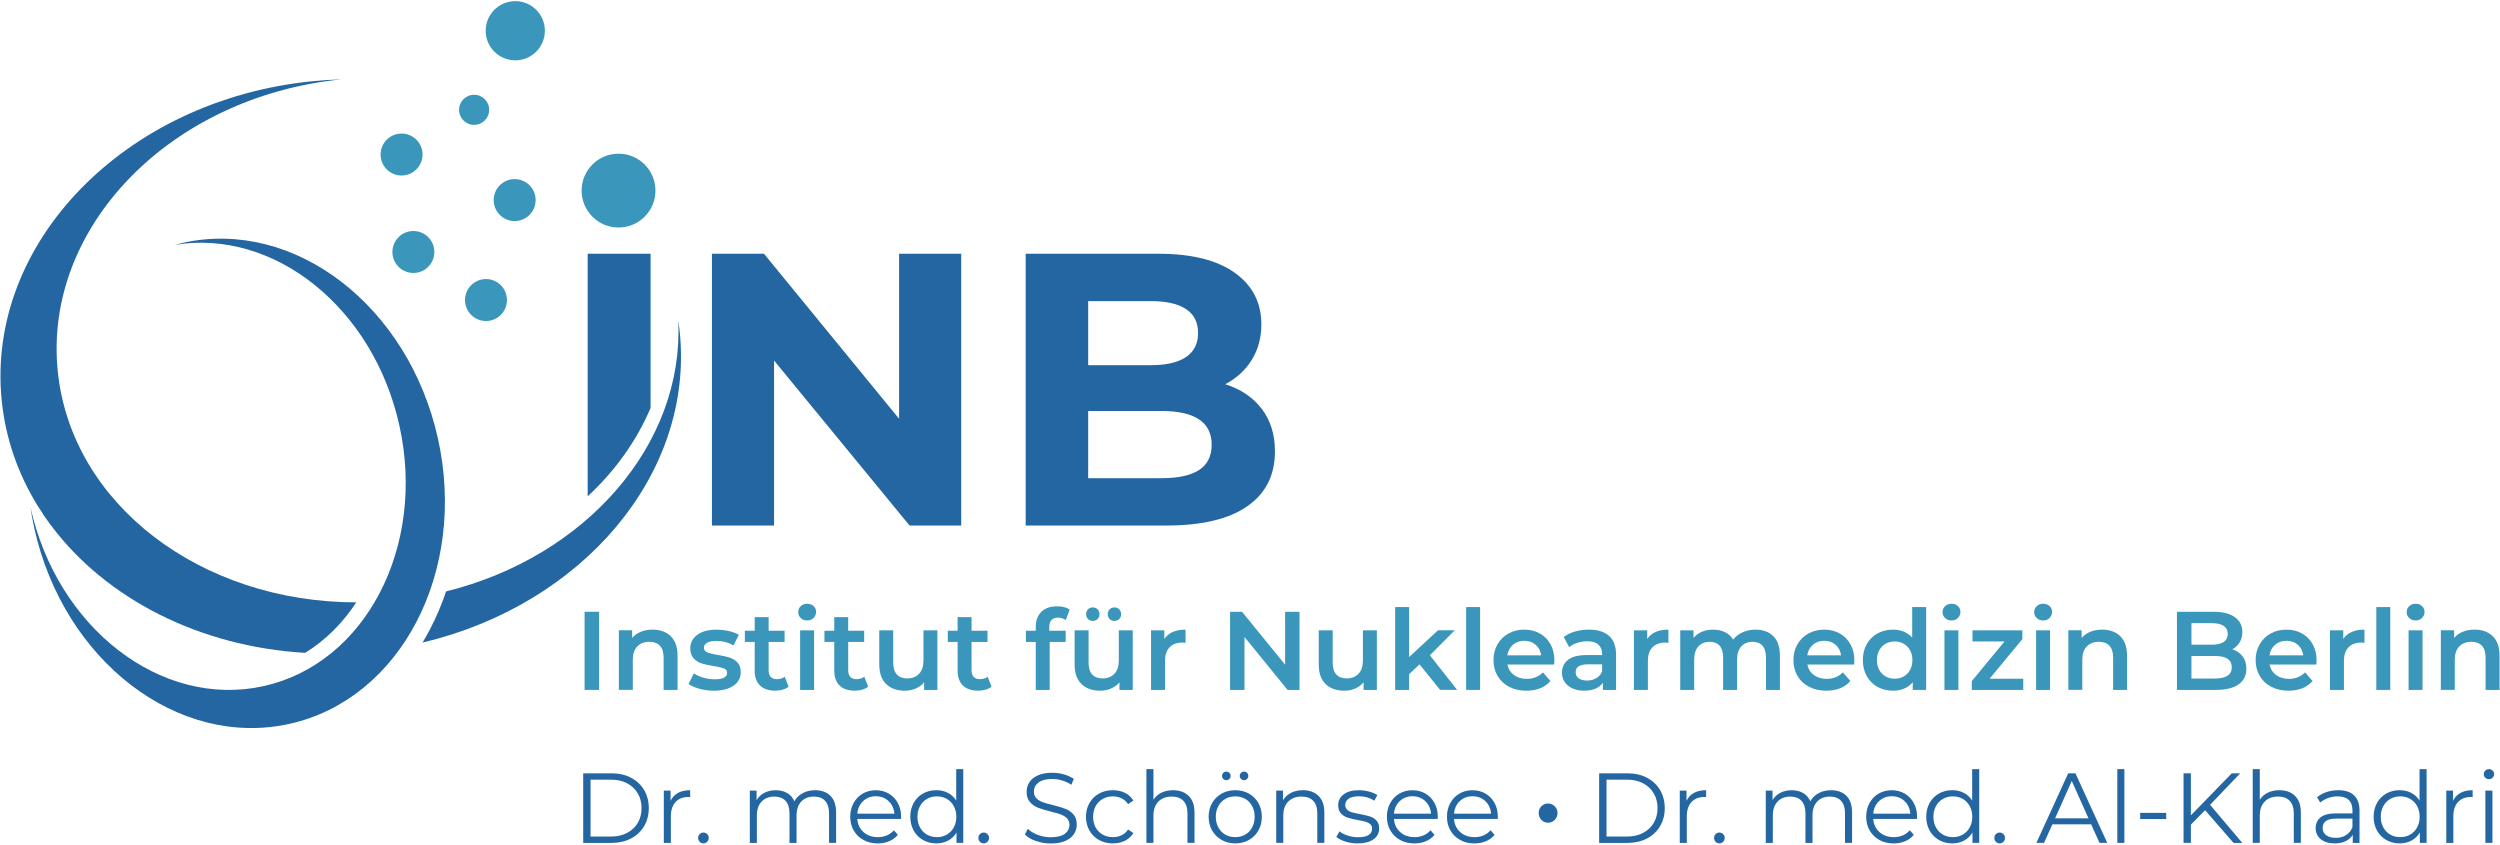 <?xml version="1.0" encoding="UTF-8"?> <svg xmlns="http://www.w3.org/2000/svg" width="1622" height="548" viewBox="0 0 1622 548" fill="none"><path d="M379.28 396.92H388.69V447.61H379.28V396.92Z" fill="#3A96BB"></path><path d="M435.18 412.78C438.12 415.63 439.6 419.85 439.6 425.45V447.61H430.55V426.61C430.55 423.23 429.75 420.68 428.16 418.97C426.57 417.26 424.3 416.4 421.35 416.4C418.02 416.4 415.39 417.4 413.46 419.4C411.53 421.41 410.56 424.29 410.56 428.05V447.6H401.51V408.93H410.13V413.93C411.63 412.14 413.51 410.79 415.78 409.88C418.05 408.96 420.61 408.5 423.46 408.5C428.34 408.5 432.25 409.93 435.19 412.77L435.18 412.78Z" fill="#3A96BB"></path><path d="M453.87 446.89C450.88 446.07 448.49 445.03 446.7 443.78L450.18 436.9C451.92 438.06 454.01 438.99 456.44 439.69C458.88 440.39 461.28 440.74 463.65 440.74C469.06 440.74 471.76 439.32 471.76 436.47C471.76 435.12 471.07 434.18 469.7 433.65C468.32 433.12 466.12 432.61 463.07 432.13C459.88 431.65 457.29 431.09 455.28 430.47C453.28 429.84 451.54 428.74 450.07 427.17C448.6 425.6 447.86 423.42 447.86 420.62C447.86 416.95 449.39 414.02 452.46 411.82C455.53 409.62 459.67 408.53 464.88 408.53C467.53 408.53 470.19 408.83 472.85 409.43C475.5 410.03 477.68 410.84 479.37 411.86L475.89 418.74C472.61 416.81 468.91 415.84 464.81 415.84C462.15 415.84 460.14 416.24 458.76 417.03C457.38 417.83 456.7 418.88 456.7 420.18C456.7 421.63 457.44 422.65 458.91 423.26C460.38 423.86 462.66 424.43 465.75 424.96C468.84 425.44 471.37 426 473.35 426.62C475.33 427.25 477.03 428.31 478.46 429.81C479.88 431.31 480.6 433.43 480.6 436.18C480.6 439.8 479.03 442.7 475.89 444.87C472.75 447.04 468.48 448.13 463.07 448.13C459.93 448.13 456.87 447.72 453.87 446.9V446.89Z" fill="#3A96BB"></path><path d="M511.66 445.51C510.6 446.38 509.31 447.03 507.79 447.46C506.27 447.89 504.66 448.11 502.97 448.11C498.72 448.11 495.44 447 493.12 444.78C490.8 442.56 489.64 439.32 489.64 435.08V416.47H483.27V409.23H489.64V400.39H498.69V409.23H509.05V416.47H498.69V434.86C498.69 436.74 499.15 438.18 500.07 439.17C500.99 440.16 502.31 440.65 504.05 440.65C506.08 440.65 507.77 440.12 509.12 439.06L511.65 445.51H511.66Z" fill="#3A96BB"></path><path d="M519.55 401.01C518.44 399.97 517.88 398.68 517.88 397.14C517.88 395.6 518.43 394.3 519.55 393.27C520.66 392.23 522.04 391.71 523.68 391.71C525.32 391.71 526.7 392.21 527.81 393.19C528.92 394.18 529.48 395.42 529.48 396.92C529.48 398.51 528.94 399.85 527.85 400.94C526.76 402.03 525.37 402.57 523.69 402.57C522.01 402.57 520.67 402.05 519.56 401.01H519.55ZM519.12 408.94H528.17V447.61H519.12V408.94Z" fill="#3A96BB"></path><path d="M563.29 445.51C562.23 446.38 560.94 447.03 559.42 447.46C557.9 447.89 556.29 448.11 554.6 448.11C550.35 448.11 547.07 447 544.75 444.78C542.43 442.56 541.27 439.32 541.27 435.08V416.47H534.9V409.23H541.27V400.39H550.32V409.23H560.68V416.47H550.32V434.86C550.32 436.74 550.78 438.18 551.7 439.17C552.62 440.16 553.95 440.65 555.68 440.65C557.71 440.65 559.4 440.12 560.75 439.06L563.28 445.51H563.29Z" fill="#3A96BB"></path><path d="M608.19 408.94V447.61H599.57V442.69C598.12 444.43 596.31 445.77 594.14 446.71C591.97 447.65 589.63 448.12 587.12 448.12C581.95 448.12 577.89 446.68 574.92 443.81C571.95 440.94 570.47 436.68 570.47 431.03V408.94H579.52V429.8C579.52 433.28 580.3 435.87 581.87 437.59C583.44 439.3 585.67 440.16 588.57 440.16C591.8 440.16 594.37 439.16 596.28 437.15C598.19 435.15 599.14 432.26 599.14 428.5V408.95H608.19V408.94Z" fill="#3A96BB"></path><path d="M643.32 445.51C642.26 446.38 640.97 447.03 639.45 447.46C637.93 447.89 636.32 448.11 634.63 448.11C630.38 448.11 627.1 447 624.78 444.78C622.46 442.56 621.3 439.32 621.3 435.08V416.47H614.93V409.23H621.3V400.39H630.35V409.23H640.71V416.47H630.35V434.86C630.35 436.74 630.81 438.18 631.73 439.17C632.65 440.16 633.98 440.65 635.71 440.65C637.74 440.65 639.43 440.12 640.78 439.06L643.31 445.51H643.32Z" fill="#3A96BB"></path><path d="M680.76 406.91V409.23H691.41V416.47H681.05V447.61H672V416.47H665.63V409.23H672V406.77C672 402.62 673.21 399.35 675.62 396.96C678.03 394.57 681.44 393.38 685.83 393.38C689.31 393.38 692.03 394.08 694.01 395.48L691.48 402.29C689.93 401.23 688.27 400.7 686.48 400.7C682.67 400.7 680.76 402.78 680.76 406.93V406.91Z" fill="#3A96BB"></path><path d="M734.93 408.94V447.61H726.31V442.69C724.86 444.43 723.05 445.77 720.88 446.71C718.71 447.65 716.37 448.12 713.86 448.12C708.69 448.12 704.63 446.68 701.66 443.81C698.69 440.94 697.21 436.68 697.21 431.03V408.94H706.26V429.8C706.26 433.28 707.04 435.87 708.61 437.59C710.18 439.3 712.41 440.16 715.31 440.16C718.54 440.16 721.11 439.16 723.02 437.15C724.93 435.15 725.88 432.26 725.88 428.5V408.95H734.93V408.94ZM705.89 401.62C705.07 400.8 704.66 399.76 704.66 398.51C704.66 397.26 705.07 396.14 705.89 395.32C706.71 394.5 707.75 394.09 709 394.09C710.25 394.09 711.29 394.5 712.11 395.32C712.93 396.14 713.34 397.2 713.34 398.51C713.34 399.82 712.93 400.8 712.11 401.62C711.29 402.44 710.25 402.85 709 402.85C707.75 402.85 706.71 402.44 705.89 401.62ZM719.93 401.62C719.11 400.8 718.7 399.76 718.7 398.51C718.7 397.26 719.11 396.14 719.93 395.32C720.75 394.5 721.79 394.09 723.04 394.09C724.29 394.09 725.33 394.5 726.15 395.32C726.97 396.14 727.38 397.2 727.38 398.51C727.38 399.82 726.97 400.8 726.15 401.62C725.33 402.44 724.29 402.85 723.04 402.85C721.79 402.85 720.75 402.44 719.93 401.62Z" fill="#3A96BB"></path><path d="M769.18 408.5V417.12C768.41 416.98 767.71 416.9 767.08 416.9C763.55 416.9 760.8 417.93 758.82 419.98C756.84 422.03 755.85 424.99 755.85 428.85V447.61H746.8V408.94H755.42V414.59C758.03 410.53 762.61 408.51 769.18 408.51V408.5Z" fill="#3A96BB"></path><path d="M843.12 396.92V447.61H835.37L807.42 413.28V447.61H798.08V396.92H805.83L833.78 431.25V396.92H843.12Z" fill="#3A96BB"></path><path d="M893.31 408.94V447.61H884.69V442.69C883.24 444.43 881.43 445.77 879.26 446.71C877.09 447.65 874.75 448.12 872.24 448.12C867.07 448.12 863.01 446.68 860.04 443.81C857.07 440.94 855.59 436.68 855.59 431.03V408.94H864.64V429.8C864.64 433.28 865.42 435.87 866.99 437.59C868.56 439.3 870.79 440.16 873.69 440.16C876.92 440.16 879.49 439.16 881.4 437.15C883.31 435.15 884.26 432.26 884.26 428.5V408.95H893.31V408.94Z" fill="#3A96BB"></path><path d="M920.97 431.03L914.23 437.4V447.61H905.18V393.87H914.23V426.31L932.99 408.93H943.85L927.7 425.15L945.37 447.6H934.36L920.96 431.02L920.97 431.03Z" fill="#3A96BB"></path><path d="M951.24 393.87H960.29V447.61H951.24V393.87Z" fill="#3A96BB"></path><path d="M1008.38 431.17H978.04C978.57 434.02 979.96 436.28 982.2 437.94C984.44 439.61 987.23 440.44 990.56 440.44C994.81 440.44 998.31 439.04 1001.06 436.24L1005.91 441.82C1004.17 443.9 1001.97 445.47 999.32 446.53C996.66 447.59 993.67 448.12 990.34 448.12C986.09 448.12 982.35 447.28 979.11 445.59C975.87 443.9 973.38 441.55 971.61 438.53C969.85 435.51 968.97 432.1 968.97 428.28C968.97 424.46 969.83 421.12 971.54 418.1C973.25 415.08 975.63 412.73 978.67 411.04C981.71 409.35 985.14 408.51 988.95 408.51C992.76 408.51 996.08 409.34 999.05 411.01C1002.02 412.68 1004.34 415.02 1006 418.04C1007.67 421.06 1008.5 424.55 1008.5 428.5C1008.5 429.13 1008.45 430.02 1008.36 431.18L1008.38 431.17ZM981.62 418.32C979.62 420.03 978.4 422.32 977.96 425.16H999.9C999.51 422.36 998.33 420.09 996.35 418.35C994.37 416.61 991.91 415.74 988.96 415.74C986.01 415.74 983.61 416.6 981.61 418.31L981.62 418.32Z" fill="#3A96BB"></path><path d="M1043.98 412.59C1047 415.32 1048.51 419.43 1048.51 424.94V447.61H1039.96V442.9C1038.85 444.59 1037.27 445.88 1035.22 446.77C1033.17 447.66 1030.69 448.11 1027.8 448.11C1024.91 448.11 1022.37 447.61 1020.2 446.63C1018.03 445.64 1016.35 444.26 1015.17 442.5C1013.99 440.74 1013.4 438.75 1013.4 436.53C1013.4 433.05 1014.69 430.27 1017.27 428.17C1019.85 426.07 1023.92 425.02 1029.47 425.02H1039.46V424.44C1039.46 421.74 1038.65 419.66 1037.03 418.21C1035.41 416.76 1033.01 416.04 1029.82 416.04C1027.65 416.04 1025.51 416.38 1023.41 417.05C1021.31 417.72 1019.54 418.67 1018.09 419.87L1014.54 413.28C1016.57 411.74 1019.01 410.55 1021.85 409.73C1024.7 408.91 1027.72 408.5 1030.9 408.5C1036.6 408.5 1040.95 409.86 1043.97 412.59H1043.98ZM1035.72 439.97C1037.48 438.93 1038.72 437.45 1039.45 435.52V431.03H1030.11C1024.9 431.03 1022.29 432.75 1022.29 436.17C1022.29 437.81 1022.94 439.12 1024.24 440.08C1025.54 441.05 1027.35 441.53 1029.67 441.53C1031.99 441.53 1033.96 441.01 1035.72 439.97Z" fill="#3A96BB"></path><path d="M1082.47 408.5V417.12C1081.7 416.98 1081 416.9 1080.37 416.9C1076.84 416.9 1074.09 417.93 1072.11 419.98C1070.13 422.03 1069.14 424.99 1069.14 428.85V447.61H1060.09V408.94H1068.71V414.59C1071.32 410.53 1075.9 408.51 1082.47 408.51V408.5Z" fill="#3A96BB"></path><path d="M1150.54 412.74C1153.39 415.56 1154.81 419.8 1154.81 425.45V447.61H1145.76V426.61C1145.76 423.23 1145.01 420.68 1143.52 418.97C1142.02 417.26 1139.87 416.4 1137.07 416.4C1134.03 416.4 1131.59 417.4 1129.76 419.4C1127.92 421.41 1127.01 424.27 1127.01 427.98V447.61H1117.96V426.61C1117.96 423.23 1117.21 420.68 1115.71 418.97C1114.21 417.26 1112.06 416.4 1109.26 416.4C1106.17 416.4 1103.72 417.39 1101.91 419.37C1100.1 421.35 1099.19 424.22 1099.19 427.99V447.62H1090.14V408.95H1098.76V413.87C1100.21 412.13 1102.02 410.8 1104.19 409.89C1106.36 408.97 1108.78 408.51 1111.43 408.51C1114.33 408.51 1116.9 409.05 1119.14 410.14C1121.38 411.23 1123.16 412.83 1124.46 414.96C1126.05 412.93 1128.1 411.35 1130.62 410.22C1133.13 409.09 1135.91 408.52 1138.95 408.52C1143.83 408.52 1147.69 409.93 1150.54 412.76V412.74Z" fill="#3A96BB"></path><path d="M1202.97 431.17H1172.63C1173.16 434.02 1174.55 436.28 1176.79 437.94C1179.04 439.61 1181.82 440.44 1185.15 440.44C1189.4 440.44 1192.9 439.04 1195.65 436.24L1200.5 441.82C1198.76 443.9 1196.56 445.47 1193.91 446.53C1191.26 447.59 1188.26 448.12 1184.93 448.12C1180.68 448.12 1176.94 447.28 1173.71 445.59C1170.47 443.9 1167.98 441.55 1166.21 438.53C1164.45 435.51 1163.57 432.1 1163.57 428.28C1163.57 424.46 1164.43 421.12 1166.14 418.1C1167.85 415.08 1170.23 412.73 1173.27 411.04C1176.31 409.35 1179.74 408.51 1183.55 408.51C1187.36 408.51 1190.68 409.34 1193.65 411.01C1196.62 412.68 1198.94 415.02 1200.6 418.04C1202.27 421.06 1203.1 424.55 1203.1 428.5C1203.1 429.13 1203.05 430.02 1202.96 431.18L1202.97 431.17ZM1176.21 418.32C1174.21 420.03 1172.99 422.32 1172.55 425.16H1194.49C1194.1 422.36 1192.92 420.09 1190.94 418.35C1188.96 416.61 1186.5 415.74 1183.55 415.74C1180.6 415.74 1178.2 416.6 1176.2 418.31L1176.21 418.32Z" fill="#3A96BB"></path><path d="M1249.68 393.87V447.61H1240.99V442.61C1239.49 444.45 1237.65 445.82 1235.45 446.74C1233.25 447.66 1230.83 448.12 1228.17 448.12C1224.45 448.12 1221.11 447.3 1218.14 445.66C1215.17 444.02 1212.84 441.69 1211.15 438.67C1209.46 435.65 1208.62 432.19 1208.62 428.28C1208.62 424.37 1209.46 420.92 1211.15 417.92C1212.84 414.93 1215.17 412.61 1218.14 410.97C1221.11 409.33 1224.45 408.51 1228.17 408.51C1230.73 408.51 1233.07 408.94 1235.2 409.81C1237.32 410.68 1239.13 411.98 1240.63 413.72V393.88H1249.68V393.87ZM1235.13 438.88C1236.87 437.89 1238.24 436.48 1239.26 434.64C1240.27 432.81 1240.78 430.68 1240.78 428.27C1240.78 425.86 1240.27 423.73 1239.26 421.9C1238.25 420.07 1236.87 418.65 1235.13 417.66C1233.39 416.67 1231.44 416.18 1229.26 416.18C1227.08 416.18 1225.13 416.67 1223.39 417.66C1221.65 418.65 1220.28 420.06 1219.26 421.9C1218.25 423.73 1217.74 425.86 1217.74 428.27C1217.74 430.68 1218.25 432.81 1219.26 434.64C1220.27 436.48 1221.65 437.89 1223.39 438.88C1225.13 439.87 1227.08 440.36 1229.26 440.36C1231.44 440.36 1233.39 439.87 1235.13 438.88Z" fill="#3A96BB"></path><path d="M1261.99 401.01C1260.88 399.97 1260.32 398.68 1260.32 397.14C1260.32 395.6 1260.87 394.3 1261.99 393.27C1263.1 392.23 1264.48 391.71 1266.12 391.71C1267.76 391.71 1269.14 392.21 1270.25 393.19C1271.36 394.18 1271.92 395.42 1271.92 396.92C1271.92 398.51 1271.38 399.85 1270.29 400.94C1269.2 402.03 1267.82 402.57 1266.13 402.57C1264.44 402.57 1263.11 402.05 1262 401.01H1261.99ZM1261.56 408.94H1270.61V447.61H1261.56V408.94Z" fill="#3A96BB"></path><path d="M1312.69 440.37V447.61H1279.3V441.89L1300.52 416.18H1279.74V408.94H1312.11V414.66L1290.82 440.37H1312.69Z" fill="#3A96BB"></path><path d="M1321.45 401.01C1320.34 399.97 1319.78 398.68 1319.78 397.14C1319.78 395.6 1320.33 394.3 1321.45 393.27C1322.56 392.23 1323.94 391.71 1325.58 391.71C1327.22 391.71 1328.6 392.21 1329.71 393.19C1330.82 394.18 1331.38 395.42 1331.38 396.92C1331.38 398.51 1330.84 399.85 1329.75 400.94C1328.66 402.03 1327.28 402.57 1325.59 402.57C1323.9 402.57 1322.57 402.05 1321.46 401.01H1321.45ZM1321.02 408.94H1330.07V447.61H1321.02V408.94Z" fill="#3A96BB"></path><path d="M1375.62 412.78C1378.56 415.63 1380.04 419.85 1380.04 425.45V447.61H1370.99V426.61C1370.99 423.23 1370.19 420.68 1368.6 418.97C1367.01 417.26 1364.74 416.4 1361.79 416.4C1358.46 416.4 1355.83 417.4 1353.9 419.4C1351.97 421.41 1351 424.29 1351 428.05V447.6H1341.95V408.93H1350.57V413.93C1352.07 412.14 1353.95 410.79 1356.22 409.88C1358.49 408.96 1361.05 408.5 1363.9 408.5C1368.78 408.5 1372.69 409.93 1375.63 412.77L1375.62 412.78Z" fill="#3A96BB"></path><path d="M1454.99 425.85C1456.63 428 1457.45 430.67 1457.45 433.85C1457.45 438.24 1455.76 441.64 1452.38 444.03C1449 446.42 1444.08 447.61 1437.61 447.61H1412.41V396.92H1436.16C1442.15 396.92 1446.76 398.09 1449.99 400.43C1453.22 402.77 1454.84 405.99 1454.84 410.1C1454.84 412.61 1454.26 414.83 1453.1 416.76C1451.94 418.69 1450.35 420.19 1448.32 421.25C1451.12 422.17 1453.34 423.7 1454.98 425.85H1454.99ZM1421.82 404.3V418.28H1435.15C1438.43 418.28 1440.95 417.69 1442.72 416.51C1444.48 415.33 1445.36 413.6 1445.36 411.33C1445.36 409.06 1444.48 407.26 1442.72 406.08C1440.96 404.9 1438.43 404.31 1435.15 404.31H1421.82V404.3ZM1447.97 432.91C1447.97 428.03 1444.32 425.6 1437.03 425.6H1421.82V440.23H1437.03C1444.32 440.23 1447.97 437.79 1447.97 432.92V432.91Z" fill="#3A96BB"></path><path d="M1502.86 431.17H1472.52C1473.05 434.02 1474.44 436.28 1476.68 437.94C1478.93 439.61 1481.71 440.44 1485.04 440.44C1489.29 440.44 1492.79 439.04 1495.54 436.24L1500.39 441.82C1498.65 443.9 1496.45 445.47 1493.8 446.53C1491.15 447.59 1488.15 448.12 1484.82 448.12C1480.57 448.12 1476.83 447.28 1473.6 445.59C1470.36 443.9 1467.87 441.55 1466.1 438.53C1464.34 435.51 1463.46 432.1 1463.46 428.28C1463.46 424.46 1464.32 421.12 1466.03 418.1C1467.74 415.08 1470.12 412.73 1473.16 411.04C1476.2 409.35 1479.63 408.51 1483.44 408.51C1487.25 408.51 1490.57 409.34 1493.54 411.01C1496.51 412.68 1498.83 415.02 1500.49 418.04C1502.16 421.06 1502.99 424.55 1502.99 428.5C1502.99 429.13 1502.94 430.02 1502.85 431.18L1502.86 431.17ZM1476.1 418.32C1474.1 420.03 1472.88 422.32 1472.44 425.16H1494.38C1493.99 422.36 1492.81 420.09 1490.83 418.35C1488.85 416.61 1486.39 415.74 1483.44 415.74C1480.49 415.74 1478.09 416.6 1476.09 418.31L1476.1 418.32Z" fill="#3A96BB"></path><path d="M1534.07 408.5V417.12C1533.3 416.98 1532.6 416.9 1531.97 416.9C1528.44 416.9 1525.69 417.93 1523.71 419.98C1521.73 422.03 1520.74 424.99 1520.74 428.85V447.61H1511.69V408.94H1520.31V414.59C1522.92 410.53 1527.5 408.51 1534.07 408.51V408.5Z" fill="#3A96BB"></path><path d="M1541.75 393.87H1550.8V447.61H1541.75V393.87Z" fill="#3A96BB"></path><path d="M1563.11 401.01C1562 399.97 1561.44 398.68 1561.44 397.14C1561.44 395.6 1561.99 394.3 1563.11 393.27C1564.22 392.23 1565.6 391.71 1567.24 391.71C1568.88 391.71 1570.26 392.21 1571.37 393.19C1572.48 394.18 1573.04 395.42 1573.04 396.92C1573.04 398.51 1572.5 399.85 1571.41 400.94C1570.32 402.03 1568.94 402.57 1567.25 402.57C1565.56 402.57 1564.23 402.05 1563.12 401.01H1563.11ZM1562.68 408.94H1571.73V447.61H1562.68V408.94Z" fill="#3A96BB"></path><path d="M1617.28 412.78C1620.22 415.63 1621.7 419.85 1621.7 425.45V447.61H1612.65V426.61C1612.65 423.23 1611.85 420.68 1610.26 418.97C1608.67 417.26 1606.4 416.4 1603.45 416.4C1600.12 416.4 1597.49 417.4 1595.56 419.4C1593.63 421.41 1592.66 424.29 1592.66 428.05V447.6H1583.61V408.93H1592.23V413.93C1593.73 412.14 1595.61 410.79 1597.88 409.88C1600.15 408.96 1602.71 408.5 1605.56 408.5C1610.44 408.5 1614.35 409.93 1617.29 412.77L1617.28 412.78Z" fill="#3A96BB"></path><path d="M422.09 164.61V264.66C413.17 285.81 399.21 305.36 381.28 322.04V164.61H422.09Z" fill="#2466A1"></path><path d="M583.33 164.63V271.7L495.66 164.63H461.9V340.97H502.21V233.91L590.13 340.97H623.64V164.63H583.33Z" fill="#2466A1"></path><path d="M818.62 265.27C812.91 257.8 805.02 252.47 794.94 249.28C802.33 245.41 808.08 240.12 812.2 233.4C816.31 226.69 818.37 219.04 818.37 210.48C818.37 196.37 812.62 185.2 801.11 176.97C789.61 168.75 773.11 164.63 751.61 164.63H665.46V340.97H756.65C779.66 340.97 797.17 336.82 809.18 328.5C821.18 320.19 827.19 308.31 827.19 292.86C827.19 281.94 824.33 272.75 818.62 265.27ZM706.01 195.36H746.57C756.65 195.36 764.29 197.09 769.5 200.53C774.7 203.97 777.31 209.14 777.31 216.02C777.31 222.9 774.7 228.11 769.5 231.64C764.29 235.17 756.65 236.93 746.57 236.93H706.01V195.36ZM777.94 304.95C772.48 308.48 764.37 310.24 753.63 310.24H706.01V266.66H753.63C775.29 266.66 786.13 273.96 786.13 288.57C786.13 295.97 783.39 301.42 777.94 304.95Z" fill="#2466A1"></path><path d="M274.13 416.9C275.85 414.05 277.49 411.13 279.06 408.13C283.14 400.31 286.6 392.14 289.42 383.72C379.98 361.25 443.96 288.45 440.05 207.85C440.44 210.41 440.78 212.98 441.04 215.59C450.3 307.82 377.72 392.35 274.13 416.9Z" fill="#2466A1"></path><path d="M333.91 143.42C341.426 143.42 347.52 137.327 347.52 129.81C347.52 122.293 341.426 116.2 333.91 116.2C326.393 116.2 320.3 122.293 320.3 129.81C320.3 137.327 326.393 143.42 333.91 143.42Z" fill="#3A96BB"></path><path d="M260.54 113.87C268.057 113.87 274.15 107.776 274.15 100.26C274.15 92.743 268.057 86.65 260.54 86.65C253.023 86.65 246.93 92.743 246.93 100.26C246.93 107.776 253.023 113.87 260.54 113.87Z" fill="#3A96BB"></path><path d="M334.31 39.14C344.914 39.14 353.51 30.544 353.51 19.94C353.51 9.336 344.914 0.74 334.31 0.74C323.706 0.74 315.11 9.336 315.11 19.94C315.11 30.544 323.706 39.14 334.31 39.14Z" fill="#3A96BB"></path><path d="M268.2 177.1C275.716 177.1 281.81 171.006 281.81 163.49C281.81 155.973 275.716 149.88 268.2 149.88C260.683 149.88 254.59 155.973 254.59 163.49C254.59 171.006 260.683 177.1 268.2 177.1Z" fill="#3A96BB"></path><path d="M315.31 208.27C322.827 208.27 328.92 202.177 328.92 194.66C328.92 187.143 322.827 181.05 315.31 181.05C307.793 181.05 301.7 187.143 301.7 194.66C301.7 202.177 307.793 208.27 315.31 208.27Z" fill="#3A96BB"></path><path d="M401.31 147.61C414.537 147.61 425.26 136.887 425.26 123.66C425.26 110.433 414.537 99.71 401.31 99.71C388.083 99.71 377.36 110.433 377.36 123.66C377.36 136.887 388.083 147.61 401.31 147.61Z" fill="#3A96BB"></path><path d="M307.61 81.02C313.006 81.02 317.38 76.646 317.38 71.25C317.38 65.854 313.006 61.48 307.61 61.48C302.214 61.48 297.84 65.854 297.84 71.25C297.84 76.646 302.214 81.02 307.61 81.02Z" fill="#3A96BB"></path><path d="M231.16 390.81C222.35 404.25 211.12 415.48 197.97 423.57C129.19 419.54 68.77 388.32 33.39 341.27C30.1 336.91 27.04 332.41 24.2 327.78C11.66 307.34 3.58 284.42 1.1 259.8C-9.17 157.64 80.99 64.92 202.48 52.71C208.87 52.07 215.23 51.67 221.53 51.49C221.52 51.5 221.51 51.5 221.49 51.5C110.47 62.66 28.08 147.39 37.46 240.75C46.16 327.23 130.54 390.78 231.16 390.81Z" fill="#2466A1"></path><path d="M118.72 157.54C116.88 157.95 115.06 158.41 113.26 158.9C177.63 148.15 242.19 199.46 259.13 276.11C276.53 354.88 237.05 430.57 170.94 445.17C104.84 459.77 37.14 407.75 19.74 328.98C19.74 328.98 19.74 328.96 19.74 328.95C20.4 333.46 21.22 337.99 22.22 342.53C41.26 428.72 115.33 485.65 187.67 469.67C260.01 453.69 303.21 370.86 284.17 284.67C265.13 198.48 191.06 141.55 118.72 157.53V157.54Z" fill="#2466A1"></path><path d="M378.38 501.72H396.76C401.53 501.72 405.75 502.68 409.4 504.59C413.05 506.5 415.89 509.17 417.91 512.59C419.93 516.01 420.94 519.91 420.94 524.3C420.94 528.69 419.93 532.59 417.91 536.01C415.89 539.43 413.05 542.1 409.4 544.01C405.74 545.92 401.53 546.88 396.76 546.88H378.38V501.73V501.72ZM396.5 542.74C400.46 542.74 403.92 541.96 406.89 540.39C409.86 538.82 412.16 536.65 413.79 533.88C415.42 531.11 416.24 527.91 416.24 524.3C416.24 520.69 415.42 517.49 413.79 514.72C412.16 511.95 409.86 509.78 406.89 508.2C403.92 506.63 400.46 505.85 396.5 505.85H383.15V542.75H396.5V542.74Z" fill="#2466A1"></path><path d="M439.88 514.43C442.01 513.27 444.64 512.69 447.78 512.69V517.14L446.68 517.08C443.11 517.08 440.32 518.18 438.29 520.37C436.27 522.56 435.26 525.64 435.26 529.59V546.88H430.68V512.95H435.07V519.59C436.14 517.31 437.75 515.59 439.88 514.43Z" fill="#2466A1"></path><path d="M453.94 546.16C453.27 545.47 452.94 544.63 452.94 543.64C452.94 542.65 453.27 541.82 453.94 541.16C454.61 540.49 455.41 540.16 456.36 540.16C457.31 540.16 458.12 540.49 458.81 541.16C459.5 541.83 459.84 542.65 459.84 543.64C459.84 544.63 459.5 545.47 458.81 546.16C458.12 546.85 457.3 547.19 456.36 547.19C455.42 547.19 454.61 546.85 453.94 546.16Z" fill="#2466A1"></path><path d="M538.83 516.36C541.26 518.81 542.47 522.42 542.47 527.2V546.87H537.89V527.65C537.89 524.12 537.04 521.44 535.34 519.59C533.64 517.74 531.24 516.82 528.15 516.82C524.62 516.82 521.85 517.91 519.83 520.08C517.81 522.25 516.8 525.25 516.8 529.08V546.88H512.22V527.66C512.22 524.13 511.37 521.45 509.67 519.6C507.97 517.75 505.55 516.83 502.41 516.83C498.93 516.83 496.16 517.92 494.12 520.09C492.08 522.26 491.06 525.26 491.06 529.09V546.89H486.48V512.96H490.87V519.15C492.07 517.09 493.75 515.5 495.9 514.38C498.05 513.26 500.52 512.7 503.32 512.7C506.12 512.7 508.62 513.3 510.71 514.51C512.8 515.71 514.35 517.5 515.39 519.86C516.64 517.62 518.43 515.87 520.78 514.6C523.12 513.33 525.8 512.7 528.81 512.7C533.07 512.7 536.41 513.93 538.84 516.38L538.83 516.36Z" fill="#2466A1"></path><path d="M584.59 531.33H556.21C556.47 534.86 557.82 537.71 560.27 539.88C562.72 542.05 565.82 543.14 569.56 543.14C571.67 543.14 573.6 542.76 575.37 542.01C577.13 541.26 578.66 540.15 579.95 538.69L582.53 541.66C581.02 543.47 579.14 544.84 576.89 545.79C574.63 546.74 572.15 547.21 569.44 547.21C565.96 547.21 562.87 546.47 560.18 544.98C557.49 543.5 555.4 541.44 553.89 538.82C552.38 536.2 551.63 533.23 551.63 529.92C551.63 526.61 552.35 523.64 553.79 521.02C555.23 518.4 557.21 516.35 559.72 514.89C562.24 513.43 565.06 512.7 568.2 512.7C571.34 512.7 574.16 513.43 576.65 514.89C579.14 516.35 581.1 518.38 582.52 520.99C583.94 523.59 584.65 526.57 584.65 529.92L584.59 531.34V531.33ZM559.99 519.75C557.77 521.84 556.52 524.56 556.22 527.91H580.28C579.98 524.56 578.72 521.84 576.51 519.75C574.29 517.66 571.53 516.62 568.22 516.62C564.91 516.62 562.21 517.66 560 519.75H559.99Z" fill="#2466A1"></path><path d="M624.97 499.01V546.87H620.58V540.16C619.2 542.44 617.39 544.18 615.13 545.38C612.87 546.58 610.32 547.19 607.49 547.19C604.31 547.19 601.43 546.46 598.85 545C596.27 543.54 594.25 541.5 592.79 538.87C591.33 536.25 590.6 533.26 590.6 529.9C590.6 526.54 591.33 523.56 592.79 520.93C594.25 518.31 596.27 516.28 598.85 514.83C601.43 513.39 604.31 512.67 607.49 512.67C610.24 512.67 612.73 513.24 614.94 514.38C617.15 515.52 618.97 517.19 620.39 519.38V499H624.97V499.01ZM614.3 541.49C616.21 540.39 617.72 538.84 618.82 536.81C619.92 534.79 620.46 532.49 620.46 529.91C620.46 527.33 619.91 525.03 618.82 523.01C617.72 520.99 616.22 519.43 614.3 518.33C612.39 517.23 610.25 516.68 607.88 516.68C605.51 516.68 603.31 517.23 601.4 518.33C599.49 519.43 597.98 520.99 596.88 523.01C595.78 525.03 595.24 527.33 595.24 529.91C595.24 532.49 595.79 534.79 596.88 536.81C597.98 538.83 599.48 540.39 601.4 541.49C603.31 542.59 605.47 543.13 607.88 543.13C610.29 543.13 612.38 542.58 614.3 541.49Z" fill="#2466A1"></path><path d="M635.78 546.16C635.11 545.47 634.78 544.63 634.78 543.64C634.78 542.65 635.11 541.82 635.78 541.16C636.45 540.49 637.25 540.16 638.2 540.16C639.15 540.16 639.96 540.49 640.65 541.16C641.34 541.83 641.68 542.65 641.68 543.64C641.68 544.63 641.33 545.47 640.65 546.16C639.96 546.85 639.14 547.19 638.2 547.19C637.26 547.19 636.45 546.85 635.78 546.16Z" fill="#2466A1"></path><path d="M672.09 545.65C669.01 544.58 666.64 543.16 664.96 541.39L666.83 537.71C668.46 539.34 670.64 540.67 673.34 541.68C676.05 542.69 678.84 543.2 681.73 543.2C685.77 543.2 688.8 542.46 690.83 540.97C692.85 539.49 693.86 537.56 693.86 535.2C693.86 533.39 693.31 531.95 692.21 530.88C691.11 529.81 689.77 528.98 688.18 528.4C686.59 527.82 684.37 527.19 681.54 526.5C678.14 525.64 675.43 524.81 673.41 524.02C671.39 523.22 669.66 522.01 668.22 520.38C666.78 518.75 666.06 516.53 666.06 513.74C666.06 511.46 666.66 509.39 667.87 507.52C669.07 505.65 670.92 504.16 673.42 503.04C675.91 501.92 679.01 501.36 682.71 501.36C685.29 501.36 687.82 501.71 690.29 502.42C692.76 503.13 694.9 504.11 696.71 505.35L695.1 509.16C693.21 507.91 691.19 506.98 689.04 506.35C686.89 505.73 684.78 505.41 682.72 505.41C678.76 505.41 675.79 506.17 673.79 507.7C671.79 509.23 670.79 511.19 670.79 513.6C670.79 515.41 671.34 516.86 672.44 517.95C673.54 519.05 674.91 519.89 676.57 520.47C678.22 521.05 680.45 521.69 683.25 522.37C686.56 523.19 689.24 523.99 691.28 524.79C693.32 525.59 695.05 526.79 696.47 528.4C697.89 530.01 698.6 532.2 698.6 534.95C698.6 537.23 697.99 539.3 696.76 541.17C695.53 543.04 693.65 544.52 691.12 545.62C688.58 546.72 685.47 547.26 681.77 547.26C678.42 547.26 675.2 546.72 672.13 545.65H672.09Z" fill="#2466A1"></path><path d="M713.05 545C710.41 543.54 708.33 541.48 706.83 538.84C705.32 536.2 704.57 533.22 704.57 529.91C704.57 526.6 705.32 523.63 706.83 521.01C708.33 518.39 710.41 516.34 713.05 514.88C715.69 513.42 718.69 512.69 722.05 512.69C724.97 512.69 727.59 513.26 729.89 514.4C732.19 515.54 734.01 517.21 735.34 519.4L731.92 521.72C730.8 520.04 729.38 518.78 727.66 517.95C725.94 517.11 724.07 516.69 722.05 516.69C719.6 516.69 717.39 517.24 715.44 518.34C713.48 519.44 711.96 521 710.86 523.02C709.76 525.04 709.22 527.34 709.22 529.92C709.22 532.5 709.77 534.85 710.86 536.85C711.96 538.85 713.48 540.4 715.44 541.49C717.4 542.59 719.6 543.13 722.05 543.13C724.07 543.13 725.94 542.72 727.66 541.9C729.38 541.08 730.8 539.84 731.92 538.16L735.34 540.48C734.01 542.67 732.18 544.34 729.86 545.48C727.54 546.62 724.94 547.19 722.05 547.19C718.7 547.19 715.7 546.46 713.05 545Z" fill="#2466A1"></path><path d="M771.23 516.39C773.75 518.86 775 522.46 775 527.19V546.86H770.42V527.64C770.42 524.11 769.54 521.43 767.78 519.58C766.02 517.73 763.5 516.81 760.23 516.81C756.57 516.81 753.68 517.9 751.55 520.07C749.42 522.24 748.36 525.24 748.36 529.07V546.87H743.78V499.01H748.36V518.88C749.61 516.9 751.33 515.38 753.52 514.3C755.71 513.23 758.23 512.69 761.07 512.69C765.33 512.69 768.71 513.93 771.23 516.4V516.39Z" fill="#2466A1"></path><path d="M792.61 544.97C789.99 543.49 787.92 541.43 786.42 538.81C784.91 536.19 784.16 533.22 784.16 529.91C784.16 526.6 784.91 523.63 786.42 521.01C787.93 518.39 789.99 516.34 792.61 514.88C795.23 513.42 798.18 512.69 801.45 512.69C804.72 512.69 807.66 513.42 810.29 514.88C812.91 516.34 814.97 518.39 816.45 521.01C817.93 523.63 818.68 526.6 818.68 529.91C818.68 533.22 817.94 536.19 816.45 538.81C814.97 541.43 812.91 543.49 810.29 544.97C807.67 546.45 804.72 547.2 801.45 547.2C798.18 547.2 795.24 546.46 792.61 544.97ZM807.93 541.49C809.84 540.39 811.34 538.84 812.41 536.81C813.48 534.79 814.02 532.49 814.02 529.91C814.02 527.33 813.48 525.03 812.41 523.01C811.33 520.99 809.84 519.43 807.93 518.33C806.02 517.23 803.86 516.68 801.45 516.68C799.04 516.68 796.88 517.23 794.97 518.33C793.06 519.43 791.55 520.99 790.45 523.01C789.35 525.03 788.81 527.33 788.81 529.91C788.81 532.49 789.36 534.79 790.45 536.81C791.55 538.83 793.05 540.39 794.97 541.49C796.88 542.59 799.04 543.13 801.45 543.13C803.86 543.13 806.02 542.58 807.93 541.49ZM793.68 505.4C793.14 504.88 792.87 504.22 792.87 503.4C792.87 502.63 793.14 501.97 793.68 501.43C794.22 500.89 794.87 500.62 795.65 500.62C796.38 500.62 797.03 500.89 797.59 501.43C798.15 501.97 798.43 502.62 798.43 503.4C798.43 504.18 798.16 504.83 797.62 505.37C797.08 505.91 796.43 506.18 795.65 506.18C794.87 506.18 794.22 505.92 793.68 505.41V505.4ZM805.16 505.36C804.62 504.82 804.35 504.17 804.35 503.39C804.35 502.61 804.63 501.96 805.19 501.42C805.75 500.88 806.39 500.61 807.13 500.61C807.9 500.61 808.56 500.88 809.1 501.42C809.64 501.96 809.91 502.61 809.91 503.39C809.91 504.21 809.64 504.87 809.1 505.39C808.56 505.91 807.91 506.16 807.13 506.16C806.35 506.16 805.7 505.89 805.16 505.35V505.36Z" fill="#2466A1"></path><path d="M855.47 516.39C857.99 518.86 859.24 522.46 859.24 527.19V546.86H854.66V527.64C854.66 524.11 853.78 521.43 852.02 519.58C850.26 517.73 847.74 516.81 844.47 516.81C840.81 516.81 837.92 517.9 835.79 520.07C833.66 522.24 832.6 525.24 832.6 529.07V546.87H828.02V512.94H832.41V519.2C833.66 517.14 835.39 515.53 837.6 514.39C839.81 513.25 842.38 512.68 845.31 512.68C849.57 512.68 852.95 513.92 855.47 516.39Z" fill="#2466A1"></path><path d="M872.89 546C870.37 545.2 868.41 544.21 866.99 543L869.05 539.39C870.47 540.51 872.25 541.42 874.4 542.13C876.55 542.84 878.79 543.19 881.11 543.19C884.21 543.19 886.5 542.71 887.98 541.74C889.46 540.77 890.21 539.41 890.21 537.64C890.21 536.39 889.8 535.42 888.98 534.71C888.16 534 887.13 533.46 885.88 533.1C884.63 532.74 882.98 532.38 880.91 532.04C878.16 531.52 875.94 531 874.27 530.46C872.59 529.92 871.16 529.01 869.98 527.72C868.8 526.43 868.21 524.65 868.21 522.37C868.21 519.53 869.39 517.21 871.76 515.4C874.12 513.59 877.41 512.69 881.63 512.69C883.82 512.69 886.02 512.98 888.21 513.56C890.4 514.14 892.21 514.9 893.63 515.85L891.63 519.53C888.83 517.59 885.5 516.63 881.63 516.63C878.71 516.63 876.5 517.15 875.02 518.18C873.54 519.21 872.79 520.57 872.79 522.24C872.79 523.53 873.21 524.56 874.05 525.34C874.89 526.12 875.93 526.68 877.18 527.05C878.43 527.42 880.15 527.79 882.34 528.18C885.05 528.7 887.22 529.21 888.86 529.73C890.49 530.25 891.89 531.13 893.05 532.37C894.21 533.61 894.79 535.34 894.79 537.53C894.79 540.5 893.55 542.85 891.08 544.59C888.61 546.33 885.18 547.2 880.79 547.2C878.04 547.2 875.4 546.8 872.89 546.01V546Z" fill="#2466A1"></path><path d="M932.78 531.33H904.4C904.66 534.86 906.01 537.71 908.46 539.88C910.91 542.05 914.01 543.14 917.75 543.14C919.86 543.14 921.79 542.76 923.56 542.01C925.32 541.26 926.85 540.15 928.14 538.69L930.72 541.66C929.21 543.47 927.33 544.84 925.08 545.79C922.82 546.74 920.34 547.21 917.63 547.21C914.15 547.21 911.06 546.47 908.37 544.98C905.68 543.5 903.59 541.44 902.08 538.82C900.57 536.2 899.82 533.23 899.82 529.92C899.82 526.61 900.54 523.64 901.98 521.02C903.42 518.4 905.4 516.35 907.91 514.89C910.43 513.43 913.25 512.7 916.39 512.7C919.53 512.7 922.35 513.43 924.84 514.89C927.33 516.35 929.29 518.38 930.71 520.99C932.13 523.59 932.84 526.57 932.84 529.92L932.78 531.34V531.33ZM908.17 519.75C905.95 521.84 904.7 524.56 904.4 527.91H928.46C928.16 524.56 926.9 521.84 924.69 519.75C922.47 517.66 919.71 516.62 916.4 516.62C913.09 516.62 910.39 517.66 908.18 519.75H908.17Z" fill="#2466A1"></path><path d="M971.74 531.33H943.36C943.62 534.86 944.97 537.71 947.42 539.88C949.87 542.05 952.97 543.14 956.71 543.14C958.82 543.14 960.75 542.76 962.52 542.01C964.28 541.26 965.81 540.15 967.1 538.69L969.68 541.66C968.17 543.47 966.29 544.84 964.04 545.79C961.78 546.74 959.3 547.21 956.59 547.21C953.11 547.21 950.02 546.47 947.33 544.98C944.64 543.5 942.55 541.44 941.04 538.82C939.53 536.2 938.78 533.23 938.78 529.92C938.78 526.61 939.5 523.64 940.94 521.02C942.38 518.4 944.36 516.35 946.87 514.89C949.39 513.43 952.21 512.7 955.35 512.7C958.49 512.7 961.31 513.43 963.8 514.89C966.29 516.35 968.25 518.38 969.67 520.99C971.09 523.59 971.8 526.57 971.8 529.92L971.74 531.34V531.33ZM947.13 519.75C944.91 521.84 943.66 524.56 943.36 527.91H967.42C967.12 524.56 965.86 521.84 963.65 519.75C961.43 517.66 958.67 516.62 955.36 516.62C952.05 516.62 949.35 517.66 947.14 519.75H947.13Z" fill="#2466A1"></path><path d="M1037.53 501.72H1055.91C1060.68 501.72 1064.9 502.68 1068.55 504.59C1072.2 506.5 1075.04 509.17 1077.06 512.59C1079.08 516.01 1080.09 519.91 1080.09 524.3C1080.09 528.69 1079.08 532.59 1077.06 536.01C1075.04 539.43 1072.2 542.1 1068.55 544.01C1064.89 545.92 1060.68 546.88 1055.91 546.88H1037.53V501.73V501.72ZM1055.66 542.74C1059.62 542.74 1063.08 541.96 1066.05 540.39C1069.02 538.82 1071.32 536.65 1072.95 533.88C1074.58 531.11 1075.4 527.91 1075.4 524.3C1075.4 520.69 1074.58 517.49 1072.95 514.72C1071.32 511.95 1069.02 509.78 1066.05 508.2C1063.08 506.63 1059.62 505.85 1055.66 505.85H1042.31V542.75H1055.66V542.74Z" fill="#2466A1"></path><path d="M1099.03 514.43C1101.16 513.27 1103.79 512.69 1106.93 512.69V517.14L1105.83 517.08C1102.26 517.08 1099.47 518.18 1097.44 520.37C1095.42 522.56 1094.41 525.64 1094.41 529.59V546.88H1089.83V512.95H1094.22V519.59C1095.29 517.31 1096.9 515.59 1099.03 514.43Z" fill="#2466A1"></path><path d="M1113.09 546.16C1112.42 545.47 1112.09 544.63 1112.09 543.64C1112.09 542.65 1112.42 541.82 1113.09 541.16C1113.76 540.49 1114.56 540.16 1115.51 540.16C1116.46 540.16 1117.27 540.49 1117.96 541.16C1118.65 541.83 1118.99 542.65 1118.99 543.64C1118.99 544.63 1118.65 545.47 1117.96 546.16C1117.27 546.85 1116.45 547.19 1115.51 547.19C1114.57 547.19 1113.76 546.85 1113.09 546.16Z" fill="#2466A1"></path><path d="M1000.07 531.95C998.89 530.73 998.3 529.25 998.3 527.49C998.3 525.73 998.89 524.27 1000.07 523.09C1001.25 521.91 1002.68 521.32 1004.35 521.32C1006.02 521.32 1007.47 521.91 1008.69 523.09C1009.91 524.27 1010.52 525.74 1010.52 527.49C1010.52 529.24 1009.91 530.73 1008.69 531.95C1007.47 533.17 1006.02 533.78 1004.35 533.78C1002.68 533.78 1001.25 533.17 1000.07 531.95Z" fill="#2466A1"></path><path d="M1197.98 516.36C1200.41 518.81 1201.62 522.42 1201.62 527.2V546.87H1197.04V527.65C1197.04 524.12 1196.19 521.44 1194.49 519.59C1192.79 517.74 1190.39 516.82 1187.3 516.82C1183.77 516.82 1181 517.91 1178.98 520.08C1176.96 522.25 1175.95 525.25 1175.95 529.08V546.88H1171.37V527.66C1171.37 524.13 1170.52 521.45 1168.82 519.6C1167.12 517.75 1164.7 516.83 1161.56 516.83C1158.08 516.83 1155.31 517.92 1153.27 520.09C1151.23 522.26 1150.21 525.26 1150.21 529.09V546.89H1145.63V512.96H1150.02V519.15C1151.22 517.09 1152.9 515.5 1155.05 514.38C1157.2 513.26 1159.67 512.7 1162.47 512.7C1165.27 512.7 1167.77 513.3 1169.86 514.51C1171.95 515.71 1173.5 517.5 1174.54 519.86C1175.79 517.62 1177.58 515.87 1179.93 514.6C1182.27 513.33 1184.95 512.7 1187.96 512.7C1192.22 512.7 1195.56 513.93 1197.99 516.38L1197.98 516.36Z" fill="#2466A1"></path><path d="M1243.74 531.33H1215.36C1215.62 534.86 1216.97 537.71 1219.42 539.88C1221.87 542.05 1224.97 543.14 1228.71 543.14C1230.82 543.14 1232.75 542.76 1234.52 542.01C1236.28 541.26 1237.81 540.15 1239.1 538.69L1241.68 541.66C1240.17 543.47 1238.29 544.84 1236.04 545.79C1233.78 546.74 1231.3 547.21 1228.59 547.21C1225.11 547.21 1222.02 546.47 1219.33 544.98C1216.64 543.5 1214.55 541.44 1213.04 538.82C1211.53 536.2 1210.78 533.23 1210.78 529.92C1210.78 526.61 1211.5 523.64 1212.94 521.02C1214.38 518.4 1216.36 516.35 1218.87 514.89C1221.39 513.43 1224.21 512.7 1227.35 512.7C1230.49 512.7 1233.31 513.43 1235.8 514.89C1238.29 516.35 1240.25 518.38 1241.67 520.99C1243.09 523.59 1243.8 526.57 1243.8 529.92L1243.74 531.34V531.33ZM1219.14 519.75C1216.92 521.84 1215.67 524.56 1215.37 527.91H1239.43C1239.13 524.56 1237.87 521.84 1235.66 519.75C1233.44 517.66 1230.68 516.62 1227.37 516.62C1224.06 516.62 1221.36 517.66 1219.15 519.75H1219.14Z" fill="#2466A1"></path><path d="M1284.12 499.01V546.87H1279.73V540.16C1278.35 542.44 1276.54 544.18 1274.28 545.38C1272.02 546.58 1269.47 547.19 1266.64 547.19C1263.46 547.19 1260.58 546.46 1258 545C1255.42 543.54 1253.4 541.5 1251.94 538.87C1250.48 536.25 1249.75 533.26 1249.75 529.9C1249.75 526.54 1250.48 523.56 1251.94 520.93C1253.4 518.31 1255.42 516.28 1258 514.83C1260.58 513.39 1263.46 512.67 1266.64 512.67C1269.39 512.67 1271.87 513.24 1274.09 514.38C1276.3 515.52 1278.12 517.19 1279.54 519.38V499H1284.12V499.01ZM1273.45 541.49C1275.36 540.39 1276.87 538.84 1277.97 536.81C1279.07 534.79 1279.61 532.49 1279.61 529.91C1279.61 527.33 1279.06 525.03 1277.97 523.01C1276.87 520.99 1275.37 519.43 1273.45 518.33C1271.54 517.23 1269.4 516.68 1267.03 516.68C1264.66 516.68 1262.46 517.23 1260.55 518.33C1258.64 519.43 1257.13 520.99 1256.03 523.01C1254.93 525.03 1254.39 527.33 1254.39 529.91C1254.39 532.49 1254.94 534.79 1256.03 536.81C1257.13 538.83 1258.63 540.39 1260.55 541.49C1262.46 542.59 1264.62 543.13 1267.03 543.13C1269.44 543.13 1271.53 542.58 1273.45 541.49Z" fill="#2466A1"></path><path d="M1294.93 546.16C1294.26 545.47 1293.93 544.63 1293.93 543.64C1293.93 542.65 1294.26 541.82 1294.93 541.16C1295.6 540.49 1296.4 540.16 1297.35 540.16C1298.3 540.16 1299.11 540.49 1299.8 541.16C1300.49 541.83 1300.83 542.65 1300.83 543.64C1300.83 544.63 1300.49 545.47 1299.8 546.16C1299.11 546.85 1298.29 547.19 1297.35 547.19C1296.41 547.19 1295.6 546.85 1294.93 546.16Z" fill="#2466A1"></path><path d="M1356.75 534.81H1331.59L1326.17 546.87H1321.2L1341.84 501.72H1346.55L1367.19 546.87H1362.16L1356.74 534.81H1356.75ZM1355.01 530.94L1344.17 506.69L1333.33 530.94H1355H1355.01Z" fill="#2466A1"></path><path d="M1373.72 499.01H1378.3V546.87H1373.72V499.01Z" fill="#2466A1"></path><path d="M1388.55 527.39H1405.45V531.39H1388.55V527.39Z" fill="#2466A1"></path><path d="M1430.67 525.65L1421.45 535V546.87H1416.68V501.72H1421.45V529L1447.96 501.72H1453.44L1433.9 522.17L1454.8 546.88H1449.12L1430.67 525.66V525.65Z" fill="#2466A1"></path><path d="M1489.02 516.39C1491.54 518.86 1492.79 522.46 1492.79 527.19V546.86H1488.21V527.64C1488.21 524.11 1487.33 521.43 1485.57 519.58C1483.81 517.73 1481.29 516.81 1478.02 516.81C1474.36 516.81 1471.47 517.9 1469.34 520.07C1467.21 522.24 1466.15 525.24 1466.15 529.07V546.87H1461.57V499.01H1466.15V518.88C1467.4 516.9 1469.12 515.38 1471.31 514.3C1473.5 513.23 1476.02 512.69 1478.86 512.69C1483.12 512.69 1486.5 513.93 1489.02 516.4V516.39Z" fill="#2466A1"></path><path d="M1527.3 516.01C1529.66 518.23 1530.85 521.5 1530.85 525.85V546.88H1526.46V541.59C1525.43 543.35 1523.91 544.73 1521.91 545.72C1519.91 546.71 1517.53 547.2 1514.78 547.2C1511 547.2 1507.98 546.3 1505.75 544.49C1503.51 542.68 1502.4 540.3 1502.4 537.33C1502.4 534.36 1503.44 532.13 1505.53 530.36C1507.62 528.6 1510.94 527.72 1515.5 527.72H1526.27V525.66C1526.27 522.74 1525.45 520.51 1523.82 518.98C1522.19 517.45 1519.8 516.69 1516.66 516.69C1514.51 516.69 1512.45 517.05 1510.47 517.75C1508.49 518.46 1506.79 519.44 1505.37 520.68L1503.31 517.26C1505.03 515.8 1507.09 514.67 1509.5 513.87C1511.91 513.08 1514.44 512.68 1517.11 512.68C1521.54 512.68 1524.94 513.79 1527.3 516V516.01ZM1522.14 541.81C1523.99 540.63 1525.37 538.92 1526.27 536.68V531.13H1515.63C1509.82 531.13 1506.92 533.15 1506.92 537.19C1506.92 539.17 1507.67 540.73 1509.18 541.87C1510.68 543.01 1512.79 543.58 1515.5 543.58C1518.21 543.58 1520.29 542.99 1522.14 541.81Z" fill="#2466A1"></path><path d="M1574.38 499.01V546.87H1569.99V540.16C1568.61 542.44 1566.8 544.18 1564.54 545.38C1562.28 546.58 1559.73 547.19 1556.9 547.19C1553.72 547.19 1550.84 546.46 1548.26 545C1545.68 543.54 1543.66 541.5 1542.2 538.87C1540.74 536.25 1540.01 533.26 1540.01 529.9C1540.01 526.54 1540.74 523.56 1542.2 520.93C1543.66 518.31 1545.68 516.28 1548.26 514.83C1550.84 513.39 1553.72 512.67 1556.9 512.67C1559.65 512.67 1562.13 513.24 1564.35 514.38C1566.56 515.52 1568.38 517.19 1569.8 519.38V499H1574.38V499.01ZM1563.71 541.49C1565.62 540.39 1567.13 538.84 1568.23 536.81C1569.33 534.79 1569.87 532.49 1569.87 529.91C1569.87 527.33 1569.32 525.03 1568.23 523.01C1567.13 520.99 1565.63 519.43 1563.71 518.33C1561.8 517.23 1559.66 516.68 1557.29 516.68C1554.92 516.68 1552.72 517.23 1550.81 518.33C1548.9 519.43 1547.39 520.99 1546.29 523.01C1545.19 525.03 1544.65 527.33 1544.65 529.91C1544.65 532.49 1545.2 534.79 1546.29 536.81C1547.39 538.83 1548.89 540.39 1550.81 541.49C1552.72 542.59 1554.88 543.13 1557.29 543.13C1559.7 543.13 1561.79 542.58 1563.71 541.49Z" fill="#2466A1"></path><path d="M1596.35 514.43C1598.48 513.27 1601.11 512.69 1604.25 512.69V517.14L1603.15 517.08C1599.58 517.08 1596.79 518.18 1594.76 520.37C1592.74 522.56 1591.73 525.64 1591.73 529.59V546.88H1587.15V512.95H1591.54V519.59C1592.61 517.31 1594.22 515.59 1596.35 514.43Z" fill="#2466A1"></path><path d="M1612.44 504.56C1611.79 503.91 1611.47 503.14 1611.47 502.24C1611.47 501.34 1611.79 500.63 1612.44 499.98C1613.09 499.33 1613.88 499.01 1614.83 499.01C1615.78 499.01 1616.57 499.32 1617.22 499.95C1617.87 500.57 1618.19 501.32 1618.19 502.17C1618.19 503.12 1617.87 503.91 1617.22 504.56C1616.57 505.21 1615.78 505.53 1614.83 505.53C1613.88 505.53 1613.09 505.21 1612.44 504.56ZM1612.51 512.94H1617.09V546.87H1612.51V512.94Z" fill="#2466A1"></path></svg> 